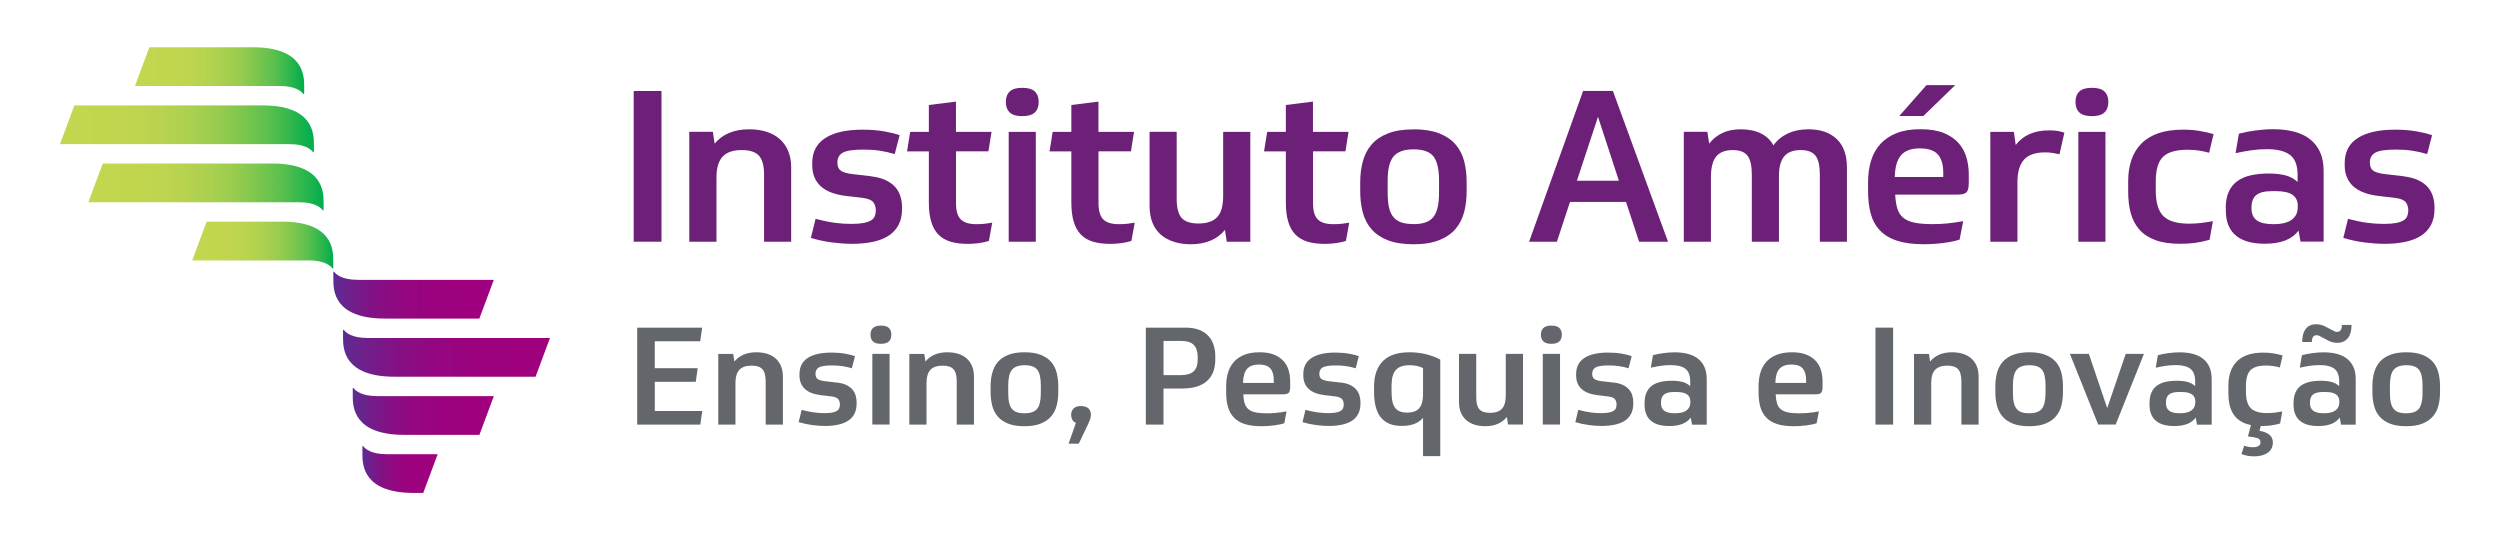 <?xml version="1.0" encoding="UTF-8"?>
<svg id="Layer_1" xmlns="http://www.w3.org/2000/svg" version="1.1" xmlns:xlink="http://www.w3.org/1999/xlink" viewBox="0 0 587.39 126.93">
  <!-- Generator: Adobe Illustrator 29.7.1, SVG Export Plug-In . SVG Version: 2.1.1 Build 8)  -->
  <defs>
    <style>
      .st0 {
        fill: url(#linear-gradient2);
      }

      .st1 {
        fill: url(#linear-gradient1);
      }

      .st2 {
        fill: url(#linear-gradient7);
      }

      .st3 {
        fill: url(#linear-gradient4);
      }

      .st4 {
        fill: url(#linear-gradient5);
      }

      .st5 {
        fill: url(#linear-gradient3);
      }

      .st6 {
        fill: #6d2077;
      }

      .st7 {
        fill: #63666a;
      }

      .st8 {
        fill: url(#linear-gradient6);
      }

      .st9 {
        fill: url(#linear-gradient);
      }
    </style>
    <linearGradient id="linear-gradient" x1="85.14" y1="110.3" x2="102.82" y2="110.3" gradientUnits="userSpaceOnUse">
      <stop offset="0" stop-color="#5c2d90"/>
      <stop offset=".12" stop-color="#711e8a"/>
      <stop offset=".27" stop-color="#851084"/>
      <stop offset=".44" stop-color="#940780"/>
      <stop offset=".65" stop-color="#9c017e"/>
      <stop offset="1" stop-color="#9f007e"/>
    </linearGradient>
    <linearGradient id="linear-gradient1" x1="82.87" y1="96.65" x2="116.02" y2="96.65" xlink:href="#linear-gradient"/>
    <linearGradient id="linear-gradient2" x1="45.17" y1="57.6" x2="78.32" y2="57.6" gradientUnits="userSpaceOnUse">
      <stop offset="0" stop-color="#c4d650"/>
      <stop offset=".25" stop-color="#c1d54f"/>
      <stop offset=".39" stop-color="#b9d34f"/>
      <stop offset=".52" stop-color="#aad04f"/>
      <stop offset=".63" stop-color="#96cc4f"/>
      <stop offset=".72" stop-color="#7cc64e"/>
      <stop offset=".82" stop-color="#5bc04e"/>
      <stop offset=".9" stop-color="#35b84d"/>
      <stop offset=".98" stop-color="#0aaf4d"/>
      <stop offset="1" stop-color="#00ad4d"/>
    </linearGradient>
    <linearGradient id="linear-gradient3" x1="20.75" y1="43.94" x2="76.04" y2="43.94" xlink:href="#linear-gradient2"/>
    <linearGradient id="linear-gradient4" x1="14.09" y1="30.28" x2="73.76" y2="30.28" xlink:href="#linear-gradient2"/>
    <linearGradient id="linear-gradient5" x1="31.71" y1="16.63" x2="71.49" y2="16.63" xlink:href="#linear-gradient2"/>
    <linearGradient id="linear-gradient6" x1="78.32" y1="69.33" x2="116.02" y2="69.33" xlink:href="#linear-gradient"/>
    <linearGradient id="linear-gradient7" x1="80.59" y1="82.99" x2="129.21" y2="82.99" xlink:href="#linear-gradient"/>
  </defs>
  <g>
    <path class="st7" d="M164.98,76.98l-.46,3.2h-10.68v6.33h10.09l-.46,3.2h-9.62v6.85h11.15l-.46,3.2h-14.83v-22.78h15.3Z"/>
    <path class="st7" d="M168.76,99.76v-16.6h3.52l.27,1.79c.55-.7,1.27-1.24,2.14-1.62.87-.37,1.87-.56,3-.56.93,0,1.77.12,2.54.35.76.24,1.42.59,1.97,1.07.55.48.98,1.08,1.29,1.81.31.72.46,1.58.46,2.56v11.2h-4.05v-10.14c0-1.34-.25-2.3-.76-2.86-.51-.57-1.36-.85-2.56-.85-1.31,0-2.26.33-2.87.99-.61.66-.91,1.72-.91,3.17v9.69h-4.05Z"/>
    <path class="st7" d="M196.63,89.87c.88.11,1.63.3,2.22.59s1.07.64,1.43,1.06c.35.42.61.89.76,1.41.15.52.23,1.05.23,1.58v.32c0,.94-.18,1.74-.53,2.42-.35.67-.86,1.22-1.51,1.63s-1.44.72-2.36.91c-.92.19-1.93.29-3.04.29-.93,0-1.92-.07-2.99-.21-1.06-.14-2.12-.37-3.19-.69l.7-2.88c1.04.28,1.98.47,2.82.59.84.12,1.68.18,2.52.18.75,0,1.37-.05,1.84-.14.48-.1.85-.23,1.11-.4.27-.17.45-.38.55-.64.1-.26.15-.54.15-.86,0-.49-.13-.9-.38-1.23-.25-.33-.79-.55-1.61-.66l-2.46-.29c-1.73-.21-3-.71-3.82-1.5-.82-.79-1.23-1.83-1.23-3.14v-.32c0-1.68.65-2.95,1.94-3.79,1.29-.84,3.15-1.26,5.56-1.26,1.19,0,2.27.09,3.23.26.96.17,1.73.36,2.31.58l-.73,2.85c-.77-.23-1.53-.41-2.27-.51s-1.53-.16-2.37-.16c-1.53,0-2.56.16-3.1.46-.54.31-.81.81-.81,1.49,0,.58.17.99.5,1.23.33.25.92.42,1.76.53l2.75.32Z"/>
    <path class="st7" d="M206.98,76.5c.86,0,1.49.19,1.87.56.39.37.58.9.58,1.58s-.19,1.21-.58,1.58c-.39.37-1.01.56-1.87.56s-1.49-.19-1.87-.56c-.39-.37-.58-.9-.58-1.58s.19-1.21.58-1.58c.39-.37,1.01-.56,1.87-.56ZM204.96,83.15h4.05v16.6h-4.05v-16.6Z"/>
    <path class="st7" d="M213.65,99.76v-16.6h3.52l.27,1.79c.55-.7,1.27-1.24,2.14-1.62.87-.37,1.87-.56,3-.56.93,0,1.77.12,2.54.35.76.24,1.42.59,1.97,1.07.55.48.98,1.08,1.29,1.81.31.72.46,1.58.46,2.56v11.2h-4.05v-10.14c0-1.34-.25-2.3-.76-2.86-.51-.57-1.36-.85-2.56-.85-1.31,0-2.26.33-2.87.99-.61.66-.91,1.72-.91,3.17v9.69h-4.05Z"/>
    <path class="st7" d="M240.72,82.77c1.53,0,2.8.2,3.82.61,1.02.41,1.83.96,2.44,1.66s1.04,1.55,1.29,2.53c.25.98.38,2.05.38,3.2v1.34c0,1.11-.12,2.15-.37,3.12-.24.97-.66,1.82-1.26,2.54-.6.73-1.41,1.3-2.44,1.73-1.03.43-2.32.64-3.87.64s-2.83-.2-3.85-.61c-1.02-.41-1.83-.96-2.44-1.68-.61-.71-1.04-1.56-1.29-2.54-.25-.98-.38-2.05-.38-3.2v-1.34c0-1.15.13-2.22.4-3.2.27-.98.7-1.82,1.31-2.53.61-.7,1.42-1.26,2.44-1.66,1.02-.4,2.29-.61,3.82-.61ZM240.76,97.1c1.39,0,2.37-.36,2.94-1.07.56-.71.85-1.94.85-3.66v-1.86c0-1.71-.28-2.92-.83-3.63s-1.54-1.07-2.95-1.07-2.42.36-3,1.07c-.59.71-.88,1.92-.88,3.63v1.86c0,.92.07,1.68.22,2.29.14.61.38,1.09.7,1.46.32.36.72.62,1.21.77.49.15,1.07.22,1.76.22Z"/>
    <path class="st7" d="M251.07,104.24l1.73-4.9c-.4-.15-.69-.39-.86-.74-.18-.34-.27-.73-.27-1.15,0-.62.2-1.11.6-1.49s.96-.56,1.69-.56,1.33.18,1.74.53c.41.35.61.86.61,1.52,0,.36-.06.71-.18,1.06-.12.34-.29.75-.51,1.22l-2.16,4.51h-2.39Z"/>
    <path class="st7" d="M273.37,91.28v8.48h-4.15v-22.78h9.29c1.26,0,2.33.17,3.22.51.88.34,1.61.82,2.17,1.42.56.61.98,1.32,1.24,2.13.27.81.4,1.7.4,2.66v.77c0,2.2-.65,3.88-1.96,5.05-1.31,1.17-3.22,1.76-5.74,1.76h-4.48ZM273.37,88.14h4.08c1.33,0,2.32-.29,2.97-.86.65-.58.98-1.48.98-2.72v-.74c0-1.22-.3-2.14-.91-2.77-.61-.63-1.58-.94-2.9-.94h-4.21v8.03Z"/>
    <path class="st7" d="M292.12,92.66c.04.85.15,1.56.33,2.13s.47,1.02.88,1.36c.41.34.96.59,1.66.74.7.15,1.59.22,2.67.22.73,0,1.45-.03,2.16-.1.71-.06,1.53-.18,2.46-.35l-.53,2.78c-.31.11-.67.2-1.08.29-.41.08-.86.16-1.34.22-.49.06-.98.11-1.49.14s-1.01.05-1.49.05c-1.55,0-2.85-.17-3.9-.51s-1.9-.85-2.55-1.54c-.65-.68-1.12-1.52-1.39-2.51-.28-.99-.42-2.15-.42-3.47v-1.34c0-1.19.15-2.28.45-3.26.3-.98.77-1.82,1.41-2.53.64-.7,1.45-1.25,2.44-1.63.98-.38,2.16-.58,3.53-.58s2.55.19,3.47.58c.92.38,1.65.89,2.21,1.52.55.63.95,1.35,1.18,2.17.23.82.35,1.66.35,2.51v1.28c0,.38-.03.7-.08.94s-.15.43-.3.56c-.14.13-.34.21-.58.26-.24.04-.55.06-.93.06h-9.09ZM295.8,85.65c-1.26,0-2.19.34-2.79,1.01s-.92,1.78-.96,3.31h7.23v-.67c0-1.19-.27-2.1-.8-2.72-.53-.62-1.43-.93-2.69-.93Z"/>
    <path class="st7" d="M315.01,89.87c.88.11,1.63.3,2.22.59s1.07.64,1.43,1.06c.35.42.61.89.76,1.41.15.52.23,1.05.23,1.58v.32c0,.94-.18,1.74-.53,2.42-.35.67-.86,1.22-1.51,1.63s-1.44.72-2.36.91c-.92.19-1.93.29-3.04.29-.93,0-1.92-.07-2.99-.21-1.06-.14-2.12-.37-3.19-.69l.7-2.88c1.04.28,1.98.47,2.82.59.84.12,1.68.18,2.52.18.75,0,1.37-.05,1.84-.14.48-.1.85-.23,1.11-.4.27-.17.45-.38.55-.64.1-.26.15-.54.15-.86,0-.49-.13-.9-.38-1.23-.25-.33-.79-.55-1.61-.66l-2.46-.29c-1.73-.21-3-.71-3.82-1.5-.82-.79-1.23-1.83-1.23-3.14v-.32c0-1.68.65-2.95,1.94-3.79,1.29-.84,3.15-1.26,5.56-1.26,1.19,0,2.27.09,3.23.26.96.17,1.73.36,2.31.58l-.73,2.85c-.77-.23-1.53-.41-2.27-.51-.74-.11-1.53-.16-2.37-.16-1.53,0-2.56.16-3.1.46-.54.31-.81.81-.81,1.49,0,.58.17.99.5,1.23.33.25.92.42,1.76.53l2.75.32Z"/>
    <path class="st7" d="M322.84,90.9c0-1.43.19-2.66.58-3.68.39-1.02.94-1.87,1.66-2.53.72-.66,1.59-1.15,2.62-1.46,1.03-.31,2.19-.46,3.5-.46,1.37,0,2.67.16,3.88.46,1.22.31,2.32.73,3.32,1.26v22.68h-4.05v-8.99c-1.06,1.26-2.72,1.89-4.98,1.89s-3.8-.65-4.89-1.94c-1.09-1.29-1.64-3.32-1.64-6.09v-1.15ZM326.95,91.92c0,.79.05,1.49.15,2.11s.28,1.15.55,1.58c.27.44.64.77,1.11.99s1.09.34,1.84.34c1.35,0,2.31-.36,2.89-1.07s.86-1.79.86-3.22v-6.17c-.33-.19-.79-.35-1.36-.48s-1.18-.19-1.83-.19c-1.46,0-2.53.37-3.2,1.12-.68.75-1.01,2-1.01,3.78v1.22Z"/>
    <path class="st7" d="M357.84,83.15v16.6h-3.52l-.27-1.79c-.55.7-1.26,1.24-2.12,1.62-.86.37-1.85.56-2.95.56-.91,0-1.74-.12-2.49-.35-.75-.23-1.41-.59-1.96-1.06-.55-.47-.98-1.07-1.28-1.79-.3-.72-.45-1.59-.45-2.59v-11.2h4.05v10.14c0,1.34.24,2.3.73,2.86.49.57,1.33.85,2.52.85,1.26,0,2.19-.32,2.79-.96.6-.64.9-1.71.9-3.2v-9.69h4.05Z"/>
    <path class="st7" d="M364.51,76.5c.86,0,1.49.19,1.87.56s.58.9.58,1.58-.19,1.21-.58,1.58c-.39.37-1.01.56-1.87.56s-1.49-.19-1.88-.56c-.39-.37-.58-.9-.58-1.58s.19-1.21.58-1.58,1.01-.56,1.88-.56ZM362.49,83.15h4.05v16.6h-4.05v-16.6Z"/>
    <path class="st7" d="M379.11,89.87c.88.11,1.63.3,2.22.59.6.29,1.07.64,1.43,1.06s.61.89.76,1.41c.15.52.23,1.05.23,1.58v.32c0,.94-.18,1.74-.53,2.42-.35.67-.86,1.22-1.51,1.63s-1.44.72-2.36.91c-.92.19-1.93.29-3.04.29-.93,0-1.92-.07-2.99-.21-1.06-.14-2.12-.37-3.19-.69l.7-2.88c1.04.28,1.98.47,2.82.59s1.68.18,2.52.18c.75,0,1.37-.05,1.84-.14.48-.1.85-.23,1.11-.4.27-.17.45-.38.55-.64s.15-.54.15-.86c0-.49-.13-.9-.38-1.23-.25-.33-.79-.55-1.61-.66l-2.46-.29c-1.73-.21-3-.71-3.82-1.5s-1.23-1.83-1.23-3.14v-.32c0-1.68.65-2.95,1.94-3.79,1.29-.84,3.15-1.26,5.56-1.26,1.19,0,2.27.09,3.24.26.96.17,1.73.36,2.31.58l-.73,2.85c-.77-.23-1.53-.41-2.27-.51s-1.53-.16-2.37-.16c-1.53,0-2.56.16-3.1.46-.54.31-.81.81-.81,1.49,0,.58.17.99.5,1.23.33.25.92.42,1.76.53l2.75.32Z"/>
    <path class="st7" d="M386.41,94.64c0-.96.15-1.77.45-2.43.3-.66.72-1.19,1.28-1.6.55-.4,1.23-.7,2.02-.88.8-.18,1.68-.27,2.65-.27s1.84.1,2.54.29c.7.19,1.29.52,1.78.99v-1.09c0-1.41-.37-2.4-1.11-2.99-.74-.59-1.9-.88-3.47-.88-.8,0-1.59.06-2.37.18s-1.55.26-2.31.43l.5-2.94c.71-.19,1.53-.35,2.46-.48.93-.13,1.81-.19,2.65-.19,1.15,0,2.19.12,3.12.37s1.72.62,2.37,1.14c.65.51,1.16,1.16,1.51,1.95s.53,1.73.53,2.82v10.72h-3.45l-.3-1.66c-.51.68-1.18,1.18-2.01,1.5-.83.32-1.84.48-3.04.48-.86,0-1.65-.09-2.36-.27s-1.32-.47-1.84-.88c-.52-.4-.92-.93-1.19-1.57-.28-.64-.42-1.43-.42-2.37v-.35ZM390.26,94.73c0,.81.26,1.41.78,1.79s1.34.58,2.47.58c1.26,0,2.18-.23,2.77-.69.59-.46.88-1.08.88-1.87v-.26c0-.7-.26-1.24-.78-1.62-.52-.37-1.35-.56-2.5-.56h-.56c-1.08,0-1.86.2-2.34.59-.48.4-.71,1-.71,1.81v.22Z"/>
    <path class="st7" d="M417.2,92.66c.04.85.16,1.56.33,2.13s.47,1.02.88,1.36c.41.34.96.59,1.66.74.7.15,1.59.22,2.67.22.73,0,1.45-.03,2.16-.1.71-.06,1.53-.18,2.46-.35l-.53,2.78c-.31.11-.67.2-1.08.29s-.86.16-1.34.22c-.49.06-.98.11-1.49.14s-1.01.05-1.49.05c-1.55,0-2.85-.17-3.9-.51s-1.9-.85-2.55-1.54c-.65-.68-1.12-1.52-1.39-2.51-.28-.99-.41-2.15-.41-3.47v-1.34c0-1.19.15-2.28.45-3.26.3-.98.77-1.82,1.41-2.53.64-.7,1.45-1.25,2.44-1.63.98-.38,2.16-.58,3.53-.58s2.55.19,3.47.58c.92.38,1.65.89,2.21,1.52.55.63.95,1.35,1.18,2.17.23.82.35,1.66.35,2.51v1.28c0,.38-.03.7-.08.94-.06.25-.16.43-.3.56s-.34.21-.58.26c-.24.04-.55.06-.93.06h-9.09ZM420.88,85.65c-1.26,0-2.19.34-2.79,1.01-.6.67-.92,1.78-.96,3.31h7.23v-.67c0-1.19-.27-2.1-.8-2.72-.53-.62-1.43-.93-2.69-.93Z"/>
    <path class="st7" d="M444.8,99.76h-4.15v-22.78h4.15v22.78Z"/>
    <path class="st7" d="M449.71,99.76v-16.6h3.52l.26,1.79c.55-.7,1.27-1.24,2.14-1.62.87-.37,1.87-.56,3-.56.93,0,1.78.12,2.54.35.76.24,1.42.59,1.97,1.07.55.48.98,1.08,1.29,1.81.31.72.46,1.58.46,2.56v11.2h-4.05v-10.14c0-1.34-.25-2.3-.76-2.86s-1.36-.85-2.55-.85c-1.3,0-2.26.33-2.87.99s-.91,1.72-.91,3.17v9.69h-4.05Z"/>
    <path class="st7" d="M476.78,82.77c1.53,0,2.8.2,3.82.61,1.02.41,1.83.96,2.44,1.66.61.7,1.04,1.55,1.29,2.53.25.98.38,2.05.38,3.2v1.34c0,1.11-.12,2.15-.36,3.12-.24.97-.66,1.82-1.26,2.54-.6.73-1.41,1.3-2.44,1.73-1.03.43-2.32.64-3.87.64s-2.83-.2-3.85-.61c-1.02-.41-1.83-.96-2.44-1.68s-1.04-1.56-1.29-2.54c-.25-.98-.38-2.05-.38-3.2v-1.34c0-1.15.13-2.22.4-3.2.27-.98.7-1.82,1.31-2.53s1.42-1.26,2.44-1.66c1.02-.4,2.29-.61,3.82-.61ZM476.82,97.1c1.39,0,2.37-.36,2.94-1.07.56-.71.85-1.94.85-3.66v-1.86c0-1.71-.28-2.92-.83-3.63s-1.54-1.07-2.95-1.07-2.42.36-3,1.07c-.59.71-.88,1.92-.88,3.63v1.86c0,.92.07,1.68.22,2.29.14.61.38,1.09.7,1.46.32.36.72.62,1.21.77.49.15,1.07.22,1.76.22Z"/>
    <path class="st7" d="M486.34,83.15h4.45l4.31,12.73,4.35-12.73h4.28l-6.64,16.6h-4.11l-6.64-16.6Z"/>
    <path class="st7" d="M505.05,94.64c0-.96.15-1.77.45-2.43.3-.66.72-1.19,1.28-1.6.55-.4,1.23-.7,2.02-.88.8-.18,1.68-.27,2.65-.27s1.84.1,2.54.29c.7.19,1.29.52,1.78.99v-1.09c0-1.41-.37-2.4-1.11-2.99-.74-.59-1.9-.88-3.47-.88-.8,0-1.59.06-2.37.18s-1.55.26-2.31.43l.5-2.94c.71-.19,1.53-.35,2.46-.48.93-.13,1.81-.19,2.65-.19,1.15,0,2.19.12,3.12.37s1.72.62,2.37,1.14c.65.51,1.16,1.16,1.51,1.95s.53,1.73.53,2.82v10.72h-3.45l-.3-1.66c-.51.68-1.18,1.18-2.01,1.5-.83.32-1.84.48-3.04.48-.86,0-1.65-.09-2.36-.27s-1.32-.47-1.84-.88c-.52-.4-.92-.93-1.19-1.57-.28-.64-.42-1.43-.42-2.37v-.35ZM508.9,94.73c0,.81.26,1.41.78,1.79s1.34.58,2.47.58c1.26,0,2.18-.23,2.77-.69.59-.46.88-1.08.88-1.87v-.26c0-.7-.26-1.24-.78-1.62-.52-.37-1.35-.56-2.5-.56h-.56c-1.08,0-1.86.2-2.34.59-.48.4-.71,1-.71,1.81v.22Z"/>
    <path class="st7" d="M534.02,103.95c0,1.04-.4,1.85-1.19,2.42-.8.57-1.86.85-3.19.85-1.11,0-2.1-.18-2.99-.54l.63-1.95c.69.23,1.38.35,2.09.35.49,0,.9-.09,1.24-.27.34-.18.51-.49.51-.91,0-.49-.26-.82-.78-.98s-1.24-.28-2.17-.37l.7-2.69c-1-.19-1.84-.51-2.52-.96-.69-.45-1.23-1-1.64-1.66-.41-.66-.7-1.41-.88-2.24-.18-.83-.26-1.75-.26-2.75v-1.63c0-1.17.16-2.24.48-3.2s.81-1.78,1.48-2.46c.66-.68,1.51-1.21,2.54-1.57,1.03-.36,2.26-.54,3.7-.54.86,0,1.68.06,2.44.19.76.13,1.47.29,2.11.48l-.66,2.82c-.44-.13-.93-.23-1.46-.32-.53-.08-1.12-.13-1.76-.13-1.75,0-2.98.36-3.68,1.09-.71.72-1.06,1.96-1.06,3.71v1.34c0,1.83.38,3.13,1.15,3.89.76.76,2.04,1.14,3.83,1.14.62,0,1.23-.04,1.84-.11.61-.08,1.18-.17,1.71-.27l-.5,2.82c-.73.21-1.44.37-2.14.46-.7.1-1.43.14-2.21.14h-.2l-.3,1.12c1.02.17,1.8.49,2.34.94.54.46.81,1.06.81,1.81Z"/>
    <path class="st7" d="M538.89,94.64c0-.96.15-1.77.45-2.43.3-.66.72-1.19,1.28-1.6.55-.4,1.23-.7,2.02-.88.8-.18,1.68-.27,2.65-.27s1.84.1,2.54.29c.7.19,1.29.52,1.78.99v-1.09c0-1.41-.37-2.4-1.11-2.99-.74-.59-1.9-.88-3.47-.88-.8,0-1.59.06-2.37.18s-1.55.26-2.31.43l.5-2.94c.71-.19,1.53-.35,2.46-.48.93-.13,1.81-.19,2.65-.19,1.15,0,2.19.12,3.12.37s1.72.62,2.37,1.14c.65.51,1.16,1.16,1.51,1.95s.53,1.73.53,2.82v10.72h-3.45l-.3-1.66c-.51.68-1.18,1.18-2.01,1.5-.83.32-1.84.48-3.04.48-.86,0-1.65-.09-2.36-.27s-1.32-.47-1.84-.88c-.52-.4-.92-.93-1.19-1.57-.28-.64-.42-1.43-.42-2.37v-.35ZM540.92,80.34c0-1.34.28-2.37.85-3.09.56-.71,1.39-1.07,2.47-1.07.44,0,.86.06,1.24.18.39.12.77.28,1.14.5l.9.48c.35.19.66.35.91.46.25.12.48.18.68.18.75,0,1.13-.54,1.13-1.63h2.26c0,.81-.09,1.48-.28,2.02-.19.53-.44.96-.75,1.28-.31.32-.66.55-1.04.69s-.79.21-1.21.21c-.44,0-.86-.05-1.26-.16s-.86-.31-1.39-.61l-.9-.48c-.29-.17-.54-.3-.75-.4-.21-.1-.41-.14-.61-.14-.75,0-1.13.53-1.13,1.6h-2.26ZM542.74,94.73c0,.81.26,1.41.78,1.79s1.34.58,2.47.58c1.26,0,2.18-.23,2.77-.69.59-.46.88-1.08.88-1.87v-.26c0-.7-.26-1.24-.78-1.62-.52-.37-1.35-.56-2.5-.56h-.56c-1.08,0-1.86.2-2.34.59-.48.4-.71,1-.71,1.81v.22Z"/>
    <path class="st7" d="M565.37,82.77c1.53,0,2.8.2,3.82.61,1.02.41,1.83.96,2.44,1.66.61.7,1.04,1.55,1.29,2.53.25.98.38,2.05.38,3.2v1.34c0,1.11-.12,2.15-.36,3.12-.24.97-.66,1.82-1.26,2.54-.6.73-1.41,1.3-2.44,1.73-1.03.43-2.32.64-3.87.64s-2.83-.2-3.85-.61c-1.02-.41-1.83-.96-2.44-1.68s-1.04-1.56-1.29-2.54c-.25-.98-.38-2.05-.38-3.2v-1.34c0-1.15.13-2.22.4-3.2.27-.98.7-1.82,1.31-2.53s1.42-1.26,2.44-1.66c1.02-.4,2.29-.61,3.82-.61ZM565.4,97.1c1.39,0,2.37-.36,2.94-1.07.56-.71.85-1.94.85-3.66v-1.86c0-1.71-.28-2.92-.83-3.63s-1.54-1.07-2.95-1.07-2.42.36-3,1.07c-.59.71-.88,1.92-.88,3.63v1.86c0,.92.07,1.68.22,2.29.14.61.38,1.09.7,1.46.32.36.72.62,1.21.77.49.15,1.07.22,1.76.22Z"/>
  </g>
  <g>
    <path class="st6" d="M155.42,56.79h-6.53V21.38h6.53v35.42Z"/>
    <path class="st6" d="M161.95,56.79v-25.82h5.54l.42,2.79c.87-1.09,1.99-1.93,3.37-2.51,1.37-.58,2.95-.87,4.73-.87,1.46,0,2.79.18,4,.55,1.2.37,2.24.92,3.11,1.67.87.75,1.55,1.68,2.04,2.81.49,1.13.73,2.45.73,3.98v17.41h-6.37v-15.77c0-2.09-.4-3.57-1.2-4.45-.8-.88-2.14-1.32-4.02-1.32-2.05,0-3.56.51-4.52,1.54-.96,1.03-1.44,2.67-1.44,4.92v15.07h-6.37Z"/>
    <path class="st6" d="M204.62,41.42c1.39.17,2.56.47,3.5.92.94.45,1.69,1,2.25,1.64.56.65.96,1.38,1.2,2.19.24.81.37,1.63.37,2.46v.5c0,1.46-.28,2.71-.84,3.75-.56,1.05-1.35,1.89-2.38,2.54-1.03.65-2.26,1.12-3.71,1.42-1.45.3-3.04.45-4.78.45-1.46,0-3.03-.11-4.7-.32s-3.34-.57-5.01-1.07l1.1-4.48c1.64.43,3.12.74,4.44.92,1.32.18,2.65.27,3.97.27,1.18,0,2.15-.08,2.9-.22.75-.15,1.33-.36,1.75-.62.42-.26.7-.6.86-1,.16-.4.24-.85.24-1.34,0-.76-.2-1.4-.6-1.92-.4-.51-1.25-.85-2.53-1.02l-3.87-.45c-2.72-.33-4.72-1.11-6.01-2.34-1.29-1.23-1.93-2.85-1.93-4.87v-.5c0-2.62,1.02-4.58,3.06-5.89,2.04-1.31,4.95-1.97,8.75-1.97,1.88,0,3.58.13,5.09.4,1.51.27,2.72.56,3.63.9l-1.15,4.43c-1.22-.36-2.41-.63-3.58-.8-1.17-.17-2.41-.25-3.73-.25-2.4,0-4.03.24-4.88.72-.85.48-1.28,1.25-1.28,2.31,0,.89.26,1.53.78,1.91.52.38,1.44.66,2.77.82l4.34.5Z"/>
    <path class="st6" d="M224.62,35.55v12.19c0,1.79.37,3.06,1.12,3.81.75.75,1.96,1.12,3.63,1.12.8,0,1.48-.03,2.04-.1.56-.07,1.13-.15,1.72-.25l-.78,4.28c-.56.2-1.29.36-2.19.5-.91.13-1.81.2-2.72.2-1.6,0-2.98-.17-4.13-.52-1.15-.35-2.1-.91-2.85-1.69-.75-.78-1.31-1.79-1.67-3.03-.37-1.24-.55-2.74-.55-4.5v-11.99h-5.12l.73-4.58h4.39v-6.32l6.37-.8v7.11h8.36l-.73,4.58h-7.63Z"/>
    <path class="st6" d="M240.19,20.63c1.36,0,2.34.29,2.95.87.61.58.91,1.4.91,2.46s-.31,1.88-.91,2.46c-.61.58-1.59.87-2.95.87s-2.34-.29-2.95-.87c-.61-.58-.91-1.4-.91-2.46s.3-1.88.91-2.46c.61-.58,1.59-.87,2.95-.87ZM237,30.98h6.37v25.82h-6.37v-25.82Z"/>
    <path class="st6" d="M258.1,35.55v12.19c0,1.79.37,3.06,1.12,3.81.75.75,1.96,1.12,3.63,1.12.8,0,1.48-.03,2.04-.1.56-.07,1.13-.15,1.72-.25l-.78,4.28c-.56.2-1.29.36-2.19.5-.91.13-1.81.2-2.72.2-1.6,0-2.98-.17-4.13-.52-1.15-.35-2.1-.91-2.85-1.69-.75-.78-1.31-1.79-1.67-3.03-.37-1.24-.55-2.74-.55-4.5v-11.99h-5.12l.73-4.58h4.39v-6.32l6.37-.8v7.11h8.36l-.73,4.58h-7.63Z"/>
    <path class="st6" d="M293.77,30.98v25.82h-5.54l-.42-2.79c-.87,1.09-1.98,1.93-3.34,2.51-1.36.58-2.91.87-4.65.87-1.43,0-2.73-.18-3.92-.55-1.18-.36-2.21-.91-3.08-1.64-.87-.73-1.54-1.66-2.01-2.79-.47-1.13-.71-2.47-.71-4.03v-17.41h6.37v15.77c0,2.09.38,3.57,1.15,4.45.77.88,2.09,1.32,3.97,1.32,1.99,0,3.45-.5,4.39-1.49.94-1,1.41-2.65,1.41-4.97v-15.07h6.37Z"/>
    <path class="st6" d="M308.5,35.55v12.19c0,1.79.37,3.06,1.12,3.81.75.75,1.96,1.12,3.63,1.12.8,0,1.48-.03,2.04-.1.56-.07,1.13-.15,1.72-.25l-.78,4.28c-.56.2-1.29.36-2.19.5-.91.13-1.81.2-2.72.2-1.6,0-2.98-.17-4.13-.52-1.15-.35-2.1-.91-2.85-1.69-.75-.78-1.31-1.79-1.67-3.03-.37-1.24-.55-2.74-.55-4.5v-11.99h-5.12l.73-4.58h4.39v-6.32l6.37-.8v7.11h8.36l-.73,4.58h-7.63Z"/>
    <path class="st6" d="M332.11,30.38c2.4,0,4.4.32,6.01.94,1.6.63,2.88,1.49,3.84,2.59.96,1.09,1.64,2.4,2.04,3.93.4,1.53.6,3.18.6,4.97v2.09c0,1.72-.19,3.34-.57,4.85-.38,1.51-1.04,2.83-1.98,3.96-.94,1.13-2.22,2.02-3.84,2.69-1.62.66-3.65.99-6.08.99s-4.46-.32-6.06-.94c-1.6-.63-2.88-1.5-3.84-2.61-.96-1.11-1.64-2.43-2.04-3.95-.4-1.52-.6-3.18-.6-4.97v-2.09c0-1.79.21-3.45.63-4.97.42-1.52,1.1-2.83,2.06-3.93.96-1.09,2.24-1.96,3.84-2.59,1.6-.63,3.6-.94,6.01-.94ZM332.16,52.66c2.19,0,3.73-.55,4.62-1.67.89-1.11,1.33-3.01,1.33-5.7v-2.88c0-2.65-.44-4.53-1.31-5.65-.87-1.11-2.42-1.67-4.65-1.67s-3.8.56-4.73,1.67c-.92,1.11-1.38,2.99-1.38,5.65v2.88c0,1.43.11,2.61.34,3.56.23.94.59,1.7,1.1,2.26.5.56,1.14.96,1.91,1.19.77.23,1.69.35,2.77.35Z"/>
    <path class="st6" d="M382.04,47.44h-13.16l-3.08,9.35h-6.53l12.69-35.42h7l12.95,35.42h-6.79l-3.08-9.35ZM370.5,42.47h9.87l-4.91-15.02-4.96,15.02Z"/>
    <path class="st6" d="M395.62,56.79v-25.82h5.54l.42,2.79c.77-1.03,1.77-1.85,3-2.46s2.69-.92,4.36-.92c1.91,0,3.53.33,4.83.99,1.31.66,2.27,1.59,2.9,2.79.84-1.19,1.96-2.12,3.37-2.79,1.41-.66,3.04-.99,4.88-.99,2.82,0,5.03.76,6.63,2.29,1.6,1.53,2.4,3.76,2.4,6.72v17.41h-6.37v-15.77c0-2.09-.34-3.57-1.02-4.45-.68-.88-1.84-1.32-3.47-1.32-1.78,0-3.07.5-3.89,1.49-.82,1-1.23,2.54-1.23,4.63v15.42h-6.37v-15.77c0-2.09-.34-3.57-1.02-4.45-.68-.88-1.84-1.32-3.47-1.32-1.74,0-3.03.5-3.87,1.49-.84,1-1.25,2.65-1.25,4.97v15.07h-6.37Z"/>
    <path class="st6" d="M445.29,45.75c.07,1.33.24,2.43.52,3.31.28.88.74,1.58,1.38,2.11.64.53,1.52.91,2.61,1.14,1.1.23,2.5.35,4.2.35,1.15,0,2.28-.05,3.39-.15,1.11-.1,2.4-.28,3.87-.55l-.84,4.33c-.49.17-1.05.32-1.7.45s-1.35.25-2.11.35c-.77.1-1.55.17-2.35.22-.8.05-1.59.07-2.35.07-2.44,0-4.48-.27-6.14-.8-1.65-.53-3-1.33-4.02-2.39-1.03-1.06-1.76-2.36-2.19-3.91-.44-1.54-.65-3.34-.65-5.4v-2.09c0-1.86.24-3.55.71-5.07.47-1.52,1.21-2.84,2.22-3.93,1.01-1.09,2.29-1.94,3.84-2.54,1.55-.6,3.4-.89,5.56-.89s4.01.3,5.46.89c1.44.6,2.6,1.39,3.47,2.36.87.98,1.49,2.11,1.85,3.38.37,1.28.55,2.58.55,3.91v1.99c0,.6-.04,1.09-.13,1.47-.09.38-.24.67-.47.87-.23.2-.53.33-.91.4-.38.07-.87.1-1.46.1h-14.31ZM451.09,34.86c-1.99,0-3.45.52-4.39,1.57-.94,1.04-1.45,2.76-1.51,5.15h11.39v-1.04c0-1.86-.42-3.27-1.25-4.23-.84-.96-2.25-1.44-4.23-1.44Z"/>
    <path class="st6" d="M483.89,36.25c-.42-.1-.92-.2-1.52-.3-.59-.1-1.2-.15-1.83-.15-2.3,0-3.96.57-4.99,1.72-1.03,1.14-1.54,2.89-1.54,5.25v14.03h-6.37v-25.82h5.54l.42,3.08c.87-1.13,1.95-1.98,3.24-2.56,1.29-.58,2.84-.87,4.65-.87.7,0,1.31.04,1.85.12.54.08,1.11.22,1.7.42l-1.15,5.07Z"/>
    <path class="st6" d="M491.51,20.63c1.36,0,2.34.29,2.95.87.61.58.91,1.4.91,2.46s-.31,1.88-.91,2.46c-.61.58-1.59.87-2.95.87s-2.34-.29-2.95-.87c-.61-.58-.91-1.4-.91-2.46s.3-1.88.91-2.46,1.59-.87,2.95-.87ZM488.32,30.98h6.37v25.82h-6.37v-25.82Z"/>
    <path class="st6" d="M519.14,56.34c-1.15.33-2.27.57-3.37.72-1.1.15-2.25.22-3.47.22-2.37,0-4.34-.29-5.9-.87-1.57-.58-2.82-1.41-3.76-2.49-.94-1.08-1.61-2.36-2.01-3.86-.4-1.49-.6-3.15-.6-4.97v-2.54c0-1.82.25-3.48.76-4.97.5-1.49,1.28-2.77,2.32-3.83,1.04-1.06,2.38-1.87,4-2.44,1.62-.56,3.56-.85,5.82-.85,1.36,0,2.64.1,3.84.3,1.2.2,2.31.45,3.32.75l-1.04,4.38c-.7-.2-1.46-.36-2.3-.5-.84-.13-1.76-.2-2.77-.2-2.75,0-4.68.56-5.8,1.69-1.12,1.13-1.67,3.05-1.67,5.77v2.09c0,2.85.6,4.87,1.8,6.04,1.2,1.18,3.21,1.77,6.03,1.77.97,0,1.94-.06,2.9-.17.96-.12,1.85-.26,2.69-.42l-.78,4.38Z"/>
    <path class="st6" d="M522.95,48.83c0-1.49.24-2.75.71-3.78.47-1.03,1.14-1.86,2.01-2.49.87-.63,1.93-1.09,3.19-1.37,1.25-.28,2.65-.42,4.18-.42s2.9.15,4,.45,2.03.81,2.79,1.54v-1.69c0-2.19-.58-3.74-1.75-4.65-1.17-.91-2.99-1.37-5.46-1.37-1.25,0-2.5.09-3.73.27-1.24.18-2.45.41-3.63.67l.78-4.58c1.11-.3,2.4-.55,3.87-.75,1.46-.2,2.85-.3,4.18-.3,1.81,0,3.45.19,4.91.57,1.46.38,2.71.97,3.73,1.77,1.03.8,1.82,1.81,2.38,3.03.56,1.23.84,2.69.84,4.38v16.66h-5.43l-.47-2.59c-.8,1.06-1.85,1.84-3.16,2.34-1.31.5-2.9.75-4.78.75-1.36,0-2.59-.14-3.71-.42-1.12-.28-2.08-.74-2.9-1.37-.82-.63-1.45-1.44-1.88-2.44-.44-1-.65-2.22-.65-3.68v-.55ZM529.01,48.98c0,1.26.41,2.19,1.23,2.79.82.6,2.12.9,3.89.9,1.98,0,3.44-.36,4.36-1.07.92-.71,1.38-1.68,1.38-2.91v-.4c0-1.09-.41-1.93-1.23-2.51-.82-.58-2.13-.87-3.94-.87h-.89c-1.71,0-2.93.31-3.68.92-.75.61-1.12,1.55-1.12,2.81v.35Z"/>
    <path class="st6" d="M564.68,41.42c1.39.17,2.56.47,3.5.92.94.45,1.69,1,2.25,1.64.56.65.96,1.38,1.2,2.19.24.81.37,1.63.37,2.46v.5c0,1.46-.28,2.71-.84,3.75-.56,1.05-1.35,1.89-2.38,2.54-1.03.65-2.26,1.12-3.71,1.42-1.45.3-3.04.45-4.78.45-1.46,0-3.03-.11-4.7-.32-1.67-.21-3.34-.57-5.01-1.07l1.1-4.48c1.64.43,3.12.74,4.44.92,1.32.18,2.65.27,3.97.27,1.18,0,2.15-.08,2.9-.22.75-.15,1.33-.36,1.75-.62.42-.26.71-.6.86-1s.24-.85.24-1.34c0-.76-.2-1.4-.6-1.92-.4-.51-1.25-.85-2.53-1.02l-3.87-.45c-2.72-.33-4.72-1.11-6.01-2.34-1.29-1.23-1.93-2.85-1.93-4.87v-.5c0-2.62,1.02-4.58,3.06-5.89,2.04-1.31,4.95-1.97,8.75-1.97,1.88,0,3.58.13,5.09.4,1.51.27,2.72.56,3.63.9l-1.15,4.43c-1.22-.36-2.41-.63-3.58-.8s-2.41-.25-3.73-.25c-2.4,0-4.03.24-4.88.72-.85.48-1.28,1.25-1.28,2.31,0,.89.26,1.53.78,1.91.52.38,1.44.66,2.77.82l4.34.5Z"/>
    <polygon class="st6" points="452.63 20.01 459.38 20.01 451.9 27.26 446.24 27.26 452.63 20.01"/>
  </g>
  <path class="st9" d="M90.8,106.71c-3.62,0-5.01-1.27-5.46-1.88,0,0-.03-.04-.08-.04-.11,0-.11.11-.11.11v1.82c0,2.52.2,9.1,12.08,9.1h2.21l3.39-9.1h-12.02Z"/>
  <path class="st1" d="M88.53,93.06c-3.62,0-5.01-1.27-5.46-1.88,0,0-.03-.04-.08-.04-.11,0-.11.11-.11.11v1.82c0,2.52.2,9.1,12.08,9.1h17.68l3.39-9.1h-27.49Z"/>
  <path class="st0" d="M66.23,52.08h-17.68l-3.39,9.11h27.49c3.62,0,5.01,1.27,5.46,1.88,0,0,.03.04.08.04.11,0,.11-.11.11-.11v-1.82c0-2.52-.2-9.11-12.08-9.11Z"/>
  <path class="st5" d="M63.96,38.43H24.14l-3.39,9.1h49.63c3.62,0,5.01,1.27,5.46,1.88,0,0,.03.04.08.04.11,0,.11-.11.11-.11v-1.82c0-2.52-.2-9.1-12.08-9.1Z"/>
  <path class="st3" d="M61.68,24.77H17.48l-3.39,9.1h54.01c3.62,0,5.01,1.27,5.46,1.88,0,0,.03.04.08.04.11,0,.11-.11.11-.11v-1.82c0-2.52-.2-9.1-12.08-9.1Z"/>
  <path class="st4" d="M59.4,11.11h-24.31l-3.39,9.1h34.12c3.62,0,5.01,1.27,5.46,1.88,0,0,.03.04.08.04.11,0,.11-.11.11-.11v-1.82c0-2.52-.2-9.1-12.08-9.1Z"/>
  <path class="st8" d="M83.97,65.74c-3.62,0-5.01-1.27-5.46-1.88,0,0-.03-.04-.08-.04-.11,0-.11.11-.11.11v1.82c0,2.52.2,9.1,12.08,9.1h22.23l3.39-9.1h-32.04Z"/>
  <path class="st2" d="M86.25,79.4c-3.62,0-5.01-1.27-5.46-1.88,0,0-.03-.04-.08-.04-.11,0-.11.11-.11.11v1.82c0,2.52.2,9.1,12.08,9.1h33.15l3.39-9.1h-42.96Z"/>
</svg>